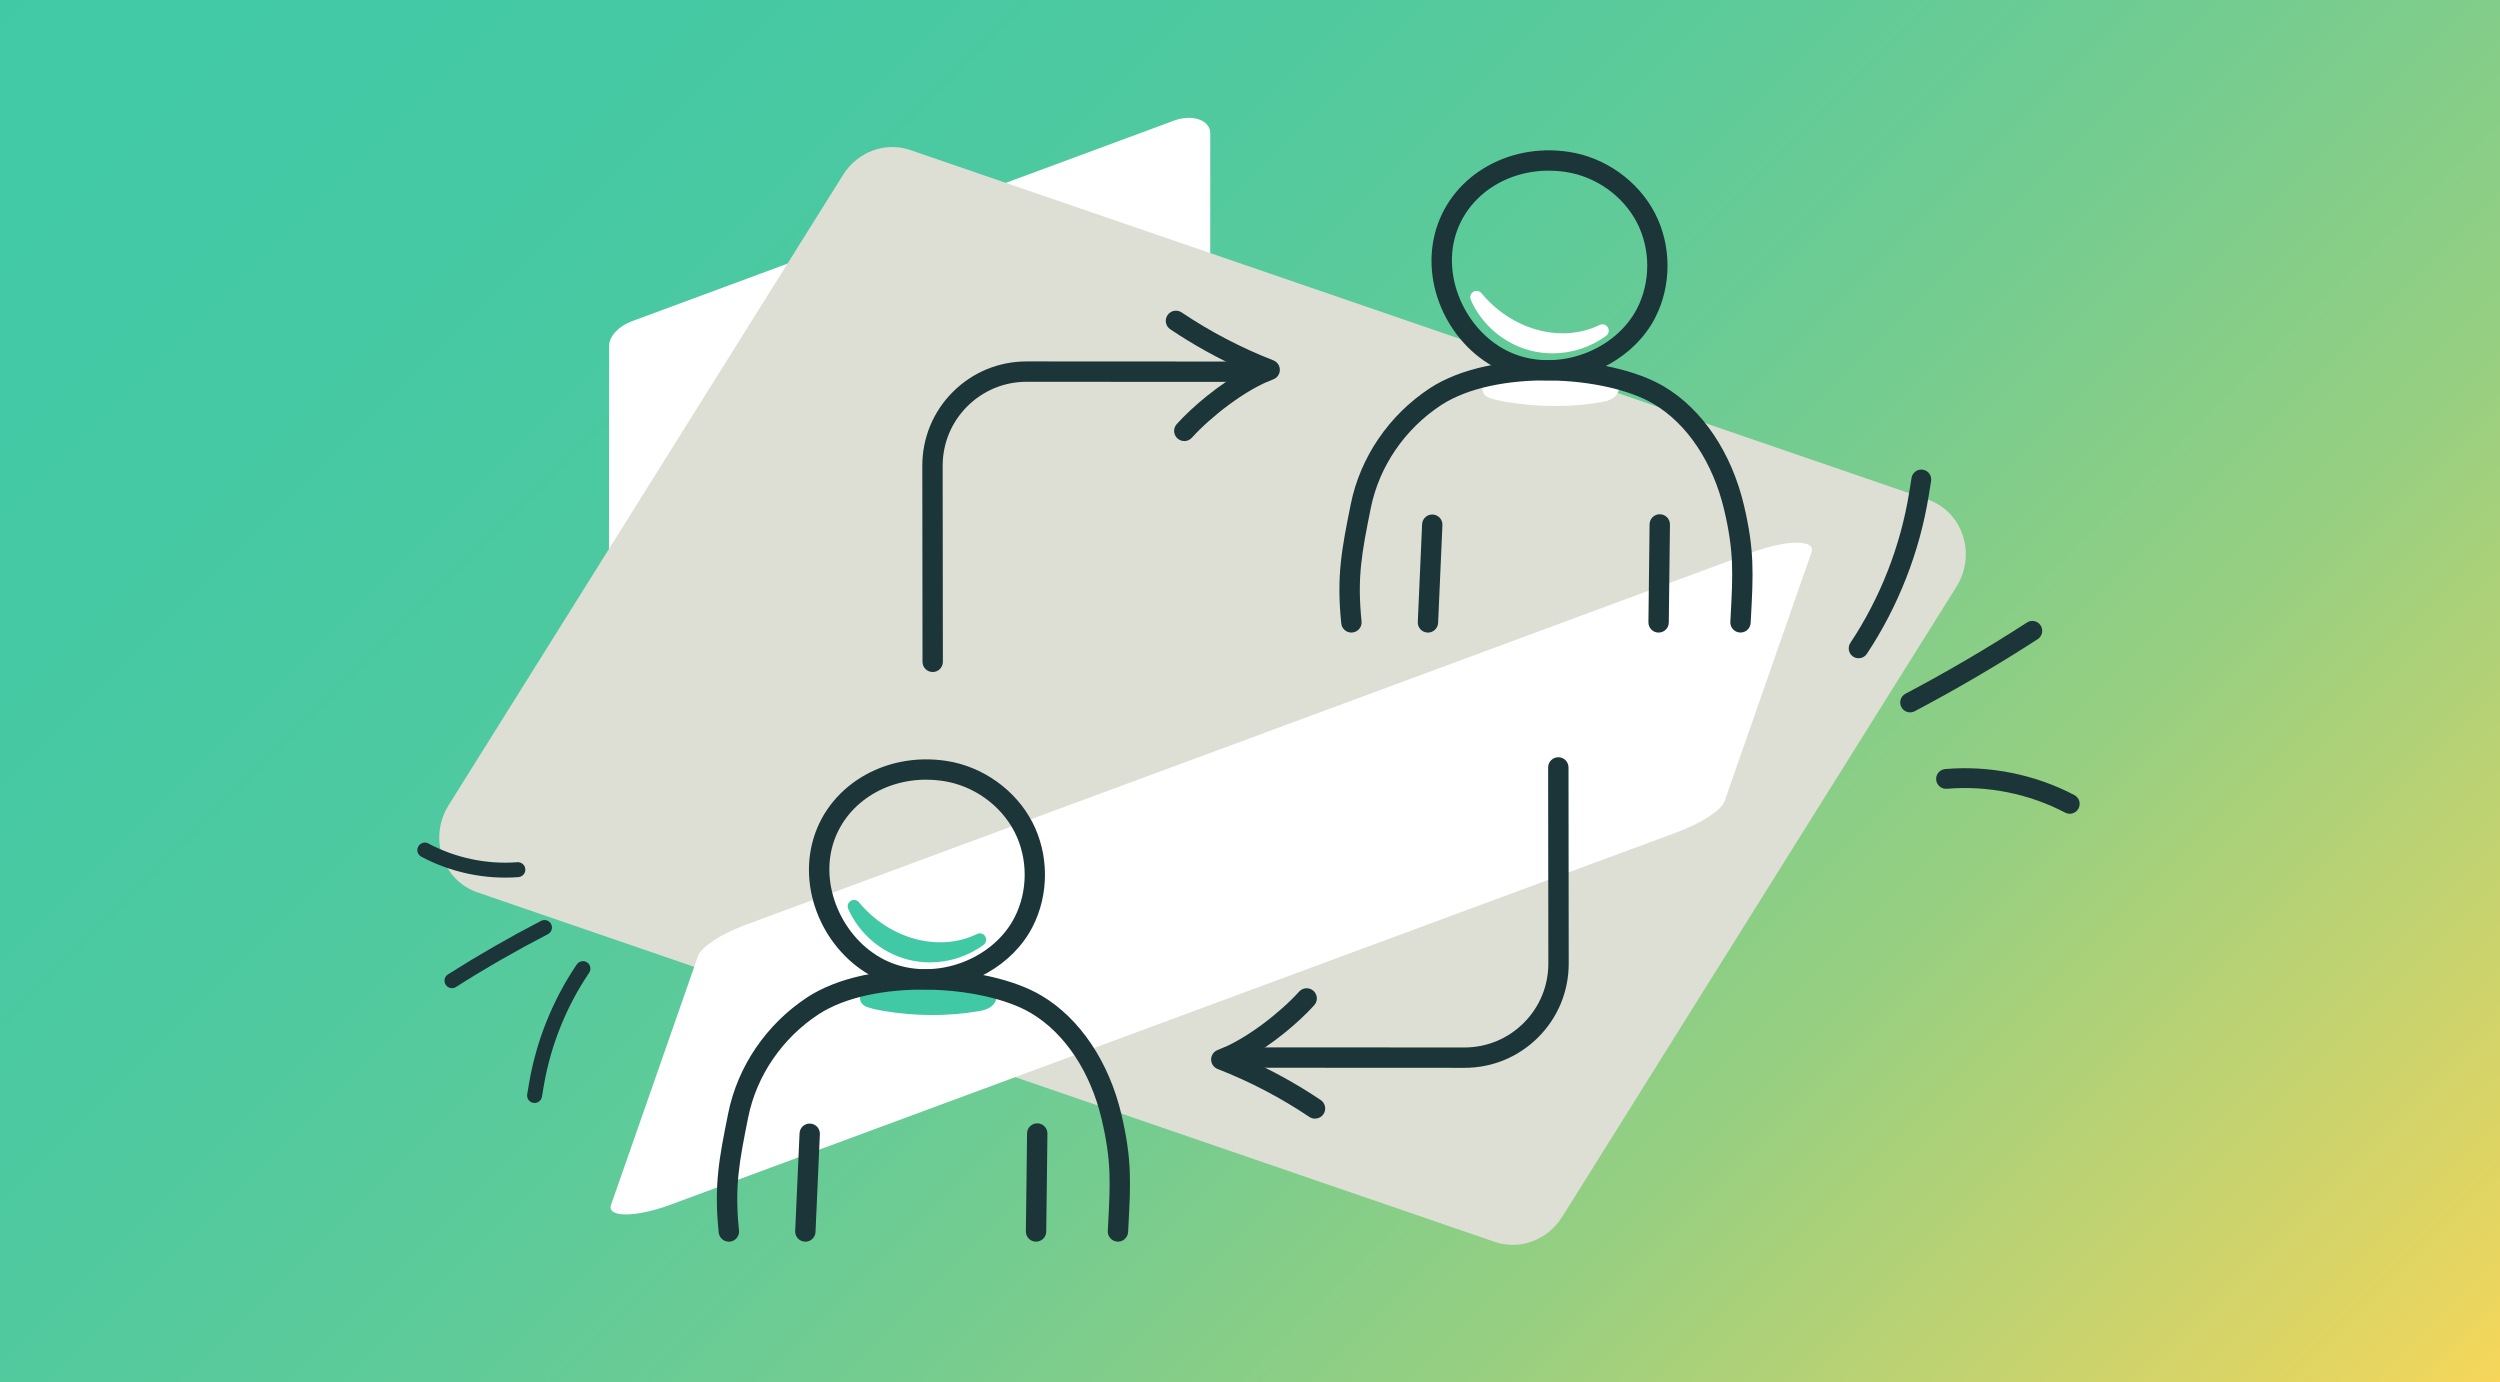 <?xml version="1.0" encoding="UTF-8"?> <svg xmlns="http://www.w3.org/2000/svg" xmlns:xlink="http://www.w3.org/1999/xlink" id="Layer_1" data-name="Layer 1" viewBox="0 0 604 334"><rect x="0" y="0" width="604" height="334" fill="#808080" stroke="none"/><defs><style> .cls-1 { fill: #fff; } .cls-2 { fill: #dddfd5; } .cls-3 { fill: #1b3538; } .cls-4 { fill: #41c9a6; } .cls-5 { fill: url(#linear-gradient); } </style><linearGradient id="linear-gradient" x1="57.62" y1="-79.41" x2="545.67" y2="408.65" gradientUnits="userSpaceOnUse"><stop offset="0" stop-color="#41c9a6"></stop><stop offset=".18" stop-color="#44c9a4"></stop><stop offset=".33" stop-color="#4ec9a0"></stop><stop offset=".47" stop-color="#5fcb99"></stop><stop offset=".59" stop-color="#76cc8f"></stop><stop offset=".72" stop-color="#95cf82"></stop><stop offset=".83" stop-color="#bbd273"></stop><stop offset=".95" stop-color="#e7d560"></stop><stop offset="1" stop-color="#ffd757"></stop></linearGradient></defs><rect class="cls-5" x="-9.55" y="-12.24" width="622.38" height="353.73"></rect><g><g><path class="cls-1" d="M292.4,32.23v8.99s-.03,53.82-.03,53.82c0,2.31-2.27,4.77-5.48,5.96l-130.95,48.46c-4.49,1.66-8.82.15-8.82-3.07l.04-62.81c0-2.31,2.27-4.77,5.48-5.96l130.94-48.46c4.5-1.67,8.82-.16,8.82,3.07Z"></path><path class="cls-2" d="M472.68,141.75l-13.64,21.78-81.65,130.51c-3.51,5.58-10.21,8.07-16.24,6l-245.82-84.45c-8.43-2.9-11.84-13.23-6.94-21.06L203.68,42.25c3.5-5.6,10.21-8.07,16.24-6l245.81,84.44c8.45,2.9,11.85,13.23,6.94,21.06Z"></path><path class="cls-1" d="M437.67,133.43l-3.01,8.6-17.99,51.5c-.78,2.21-5.52,5.32-11.49,7.53l-243.28,90.03c-8.35,3.09-15.35,3.09-14.27,0l21.01-60.11c.77-2.21,5.52-5.32,11.49-7.53l243.26-90.02c8.36-3.09,15.36-3.09,14.27,0Z"></path></g><path class="cls-3" d="M449.72,158.94c-.66.19-1.39.11-2-.3-1.1-.73-1.4-2.22-.67-3.32,7.23-10.88,12.14-23.45,14.21-36.34l.57-3.52c.21-1.31,1.44-2.19,2.74-1.98,1.31.21,2.19,1.44,1.98,2.74l-.57,3.52c-2.18,13.56-7.35,26.78-14.95,38.23-.32.49-.8.82-1.32.97Z"></path><path class="cls-3" d="M462.16,172.01c-1.07.32-2.25-.15-2.79-1.18-.62-1.17-.17-2.62,1-3.23,9.99-5.27,19.86-11.06,29.34-17.2,1.12-.72,2.59-.4,3.31.71.72,1.11.4,2.59-.71,3.31-9.6,6.21-19.6,12.07-29.71,17.41-.14.08-.29.14-.44.18Z"></path><path class="cls-3" d="M500.73,196.51c-.58.17-1.22.12-1.79-.18-8.67-4.56-18.81-6.6-28.57-5.76-1.32.11-2.48-.86-2.59-2.18-.11-1.32.86-2.47,2.18-2.59,10.66-.92,21.74,1.31,31.21,6.29,1.17.62,1.62,2.06,1,3.23-.31.6-.84,1.01-1.44,1.18Z"></path><path class="cls-3" d="M140.34,232.28c.5-.14,1.05-.07,1.51.24.83.56,1.04,1.68.48,2.51-5.52,8.15-9.3,17.59-10.95,27.3l-.45,2.65c-.17.98-1.1,1.64-2.08,1.48-.98-.17-1.64-1.1-1.48-2.08l.45-2.65c1.73-10.21,5.71-20.14,11.52-28.71.25-.37.6-.61,1-.72Z"></path><path class="cls-3" d="M131.05,222.35c.81-.23,1.69.13,2.1.91.46.89.11,1.97-.77,2.43-7.56,3.91-15.04,8.2-22.22,12.77-.85.54-1.96.28-2.49-.56-.53-.84-.29-1.96.56-2.49,7.28-4.62,14.85-8.97,22.5-12.93.11-.06.22-.1.34-.13Z"></path><path class="cls-3" d="M102.14,203.63c.44-.12.92-.09,1.35.15,6.5,3.49,14.13,5.1,21.49,4.53.99-.08,1.86.67,1.94,1.66.08.99-.67,1.86-1.66,1.94-8.04.62-16.37-1.13-23.48-4.94-.88-.47-1.21-1.56-.74-2.44.24-.45.64-.75,1.09-.88Z"></path><g><g><path class="cls-1" d="M383.33,92.78c-6.24-.66-12.53-.84-18.8-.53-1.45.07-2.95.19-4.2.92-.35.2-.7.54-.62.93.07.35.46.52.79.64,1.19.4,2.43.64,3.67.86,7.47,1.27,15.15,1.27,22.62.01,1.16-.2,2.56-.64,2.79-1.8-3.46-1.41-7.26-2-6.26-1.02Z"></path><path class="cls-1" d="M375.53,98.09c-3.88,0-7.75-.33-11.6-.98-1.18-.2-2.56-.47-3.9-.91-1.02-.34-1.63-.94-1.81-1.77-.21-.98.31-1.97,1.35-2.58,1.52-.89,3.26-1.04,4.9-1.12,5.95-.29,11.98-.15,17.93.42,1.71-1.03,5.92.47,7.79,1.24.68.28,1.07,1,.93,1.72-.22,1.1-1.1,2.52-4.04,3.02-3.83.65-7.68.97-11.53.97ZM363.35,93.88c.38.08.75.14,1.09.2,7.12,1.21,14.33,1.25,21.45.12-.59-.15-1.1-.25-1.49-.31-.32.31-.77.47-1.23.42-6.15-.65-12.39-.83-18.56-.52-.43.02-.86.05-1.27.09Z"></path></g><g><path class="cls-1" d="M356.75,71.82c2.42,5.51,7.44,9.81,13.26,11.36,5.82,1.54,12.31.3,17.14-3.28-9.58,4.71-22.29,1.75-30.39-8.07Z"></path><path class="cls-1" d="M375.1,85.37c-1.84,0-3.69-.23-5.49-.71-6.31-1.68-11.64-6.24-14.27-12.22-.31-.7-.05-1.52.6-1.93.65-.4,1.5-.26,1.99.33,7.38,8.94,19.38,12.16,28.53,7.67.72-.35,1.58-.1,1.99.58.41.68.24,1.56-.4,2.03-3.75,2.78-8.34,4.25-12.96,4.25Z"></path></g><path class="cls-3" d="M326.49,152.83c-1.24,0-2.31-.94-2.44-2.21-1.19-11.48.12-17.99,2.29-28.78,2.28-11.36,9.25-21.58,19.13-28.06,14.67-9.62,43.38-8.24,56.6-.37,9.25,5.51,16.28,15.97,19.28,28.71,2.55,10.8,2.24,16.58,1.68,27.08l-.07,1.3c-.07,1.36-1.25,2.4-2.59,2.32-1.36-.07-2.4-1.23-2.32-2.59l.07-1.31c.55-10.37.83-15.58-1.55-25.69-2.7-11.45-8.9-20.78-17.01-25.61-11.78-7.01-38.34-8.3-51.39.26-8.78,5.76-14.98,14.84-17,24.92-2.14,10.68-3.32,16.57-2.22,27.31.14,1.35-.84,2.56-2.19,2.7-.09,0-.17.01-.26.01Z"></path><path class="cls-3" d="M373.86,91.9c-3.29,0-6.56-.56-9.65-1.74-13.05-5-20.94-20.04-17.59-33.53,3.39-13.66,17.33-22.23,32.42-19.94h0c8.77,1.33,16.73,7,20.78,14.8,4.06,7.81,4.07,17.51.04,25.33-4.81,9.32-15.45,15.09-26,15.09ZM374.18,41.23c-10.9,0-20.32,6.63-22.79,16.58-2.72,10.98,3.95,23.69,14.58,27.76,10.79,4.14,24.31-.91,29.53-11.01,3.31-6.42,3.3-14.4-.03-20.81-3.34-6.43-9.91-11.1-17.16-12.2h0c-1.39-.21-2.77-.31-4.12-.31Z"></path><path class="cls-3" d="M344.99,152.83s-.08,0-.11,0c-1.36-.06-2.41-1.21-2.34-2.57.19-4.12.35-7.96.52-11.8.17-3.84.33-7.68.52-11.81.06-1.36,1.22-2.42,2.57-2.34,1.36.06,2.41,1.21,2.34,2.57-.19,4.13-.35,7.96-.52,11.8-.17,3.84-.33,7.68-.52,11.8-.06,1.32-1.15,2.35-2.45,2.35Z"></path><path class="cls-3" d="M400.72,152.83h-.03c-1.36-.01-2.45-1.13-2.43-2.49.05-4.41.1-8.12.14-11.84.05-3.71.1-7.42.14-11.83.02-1.35,1.11-2.43,2.46-2.43h.03c1.36.02,2.45,1.13,2.43,2.49-.05,4.41-.1,8.12-.14,11.84-.05,3.71-.1,7.42-.14,11.83-.01,1.35-1.11,2.43-2.46,2.43Z"></path><g><path class="cls-4" d="M232.92,239.92c-6.24-.66-12.53-.84-18.8-.53-1.45.07-2.95.19-4.2.92-.35.2-.7.54-.62.93.07.35.46.52.79.64,1.19.4,2.43.64,3.67.86,7.47,1.27,15.15,1.27,22.62.01,1.16-.2,2.56-.64,2.79-1.8-3.46-1.41-7.26-2-6.26-1.02Z"></path><path class="cls-4" d="M225.12,245.23c-3.88,0-7.75-.33-11.6-.98-1.18-.2-2.56-.46-3.9-.91-1.27-.42-1.69-1.2-1.81-1.77-.21-.98.31-1.97,1.35-2.58,1.52-.89,3.26-1.04,4.9-1.12,5.96-.29,11.98-.15,17.93.42,1.71-1.03,5.92.47,7.79,1.24.68.28,1.07,1,.93,1.72-.22,1.1-1.1,2.52-4.04,3.02-3.83.65-7.68.97-11.53.97ZM212.93,241.02c.38.08.75.14,1.09.2,7.12,1.21,14.33,1.25,21.45.12-.59-.15-1.1-.25-1.49-.31-.32.31-.77.47-1.23.42-6.15-.65-12.39-.83-18.56-.52-.43.02-.86.05-1.27.09Z"></path></g><g><path class="cls-4" d="M206.33,218.96c2.42,5.51,7.44,9.81,13.26,11.36,5.82,1.54,12.31.3,17.14-3.28-9.58,4.71-22.29,1.75-30.39-8.07Z"></path><path class="cls-4" d="M224.69,232.51c-1.84,0-3.69-.23-5.49-.71-6.31-1.68-11.64-6.24-14.27-12.22-.31-.7-.05-1.52.6-1.93.65-.4,1.5-.26,1.99.33,7.38,8.94,19.38,12.16,28.53,7.67.72-.35,1.58-.1,1.99.58.41.68.24,1.56-.4,2.03-3.75,2.78-8.34,4.25-12.96,4.25Z"></path></g><path class="cls-3" d="M176.08,299.98c-1.24,0-2.31-.94-2.44-2.21-1.19-11.48.12-17.99,2.29-28.78,2.28-11.36,9.25-21.58,19.13-28.06,14.67-9.62,43.38-8.24,56.6-.37,9.25,5.51,16.28,15.97,19.28,28.71,2.55,10.8,2.24,16.58,1.68,27.07l-.07,1.31c-.07,1.36-1.23,2.4-2.58,2.33-1.36-.07-2.4-1.23-2.33-2.58l.07-1.31c.55-10.37.83-15.57-1.55-25.68-2.7-11.45-8.9-20.78-17.01-25.61-11.78-7.01-38.34-8.3-51.39.26-8.78,5.76-14.98,14.84-17,24.91-2.14,10.68-3.32,16.57-2.22,27.31.14,1.35-.84,2.56-2.19,2.7-.09,0-.17.01-.26.01Z"></path><path class="cls-3" d="M223.45,239.04c-3.29,0-6.56-.56-9.65-1.74-13.05-5-20.94-20.04-17.59-33.53,3.39-13.66,17.33-22.23,32.42-19.94h0c8.77,1.33,16.73,7,20.78,14.8,4.06,7.81,4.07,17.51.04,25.33-4.81,9.32-15.45,15.09-26,15.09ZM223.77,188.37c-10.9,0-20.32,6.63-22.79,16.58-2.72,10.98,3.95,23.69,14.58,27.76,10.79,4.14,24.31-.91,29.53-11.01,3.31-6.42,3.3-14.39-.03-20.81-3.34-6.43-9.91-11.1-17.16-12.2h0c-1.39-.21-2.77-.31-4.12-.31Z"></path><path class="cls-3" d="M194.57,299.98s-.08,0-.11,0c-1.36-.06-2.41-1.21-2.34-2.57.19-4.08.35-7.89.52-11.69.17-3.88.34-7.75.53-11.92.06-1.36,1.22-2.41,2.57-2.34,1.36.06,2.41,1.21,2.34,2.57-.19,4.16-.36,8.03-.53,11.91-.17,3.8-.33,7.61-.52,11.7-.06,1.32-1.15,2.35-2.45,2.35Z"></path><path class="cls-3" d="M250.31,299.98h-.03c-1.36-.01-2.45-1.13-2.43-2.49.05-4.45.1-8.19.15-11.93.05-3.68.09-7.36.14-11.73.01-1.36,1.11-2.44,2.49-2.43,1.36.01,2.45,1.13,2.43,2.49-.05,4.37-.1,8.06-.14,11.74-.05,3.74-.1,7.48-.15,11.92-.01,1.35-1.11,2.43-2.46,2.43Z"></path><path class="cls-3" d="M286.13,106.56c-.59,0-1.18-.21-1.65-.63-1.01-.91-1.09-2.47-.18-3.47,3.9-4.32,10.22-9.56,16.38-12.98-6.25-2.78-12.27-6.11-17.94-9.92-1.13-.76-1.43-2.28-.67-3.41.76-1.13,2.28-1.43,3.41-.67,6.93,4.65,14.38,8.55,22.16,11.58.95.37,1.58,1.29,1.57,2.32-.01,1.02-.65,1.93-1.61,2.28-6.72,2.47-15.14,9.1-19.65,14.1-.49.54-1.15.81-1.83.81Z"></path><path class="cls-3" d="M225.34,162.36c-1.36,0-2.46-1.1-2.46-2.46l-.05-47.37c0-6.74,2.61-13.07,7.37-17.83,4.76-4.76,11.09-7.38,17.82-7.38h.02l57.52.03c1.36,0,2.46,1.1,2.46,2.46,0,1.36-1.1,2.46-2.46,2.46h0l-57.52-.03h-.01c-5.42,0-10.51,2.11-14.34,5.94-3.83,3.83-5.94,8.93-5.94,14.35l.05,47.37c0,1.36-1.1,2.46-2.46,2.46h0Z"></path><path class="cls-3" d="M317.71,270.27c-.47,0-.95-.14-1.37-.42-6.93-4.65-14.38-8.55-22.16-11.58-.95-.37-1.58-1.29-1.57-2.32.01-1.02.65-1.93,1.61-2.28,6.72-2.47,15.14-9.1,19.65-14.1.91-1.01,2.47-1.08,3.47-.18,1.01.91,1.09,2.47.18,3.47-3.9,4.32-10.22,9.56-16.38,12.98,6.25,2.78,12.27,6.11,17.94,9.92,1.13.76,1.43,2.28.67,3.41-.47.71-1.25,1.09-2.04,1.09Z"></path><path class="cls-3" d="M353.81,257.99h-.02l-57.52-.03c-1.36,0-2.46-1.1-2.46-2.46s1.1-2.46,2.46-2.46h0l57.52.03h.01c5.42,0,10.51-2.11,14.34-5.94,3.83-3.83,5.94-8.93,5.94-14.35l-.05-47.37c0-1.36,1.1-2.46,2.46-2.46h0c1.36,0,2.46,1.1,2.46,2.46l.05,47.37c0,6.74-2.61,13.07-7.37,17.83-4.76,4.76-11.08,7.38-17.81,7.38Z"></path></g></g></svg> 